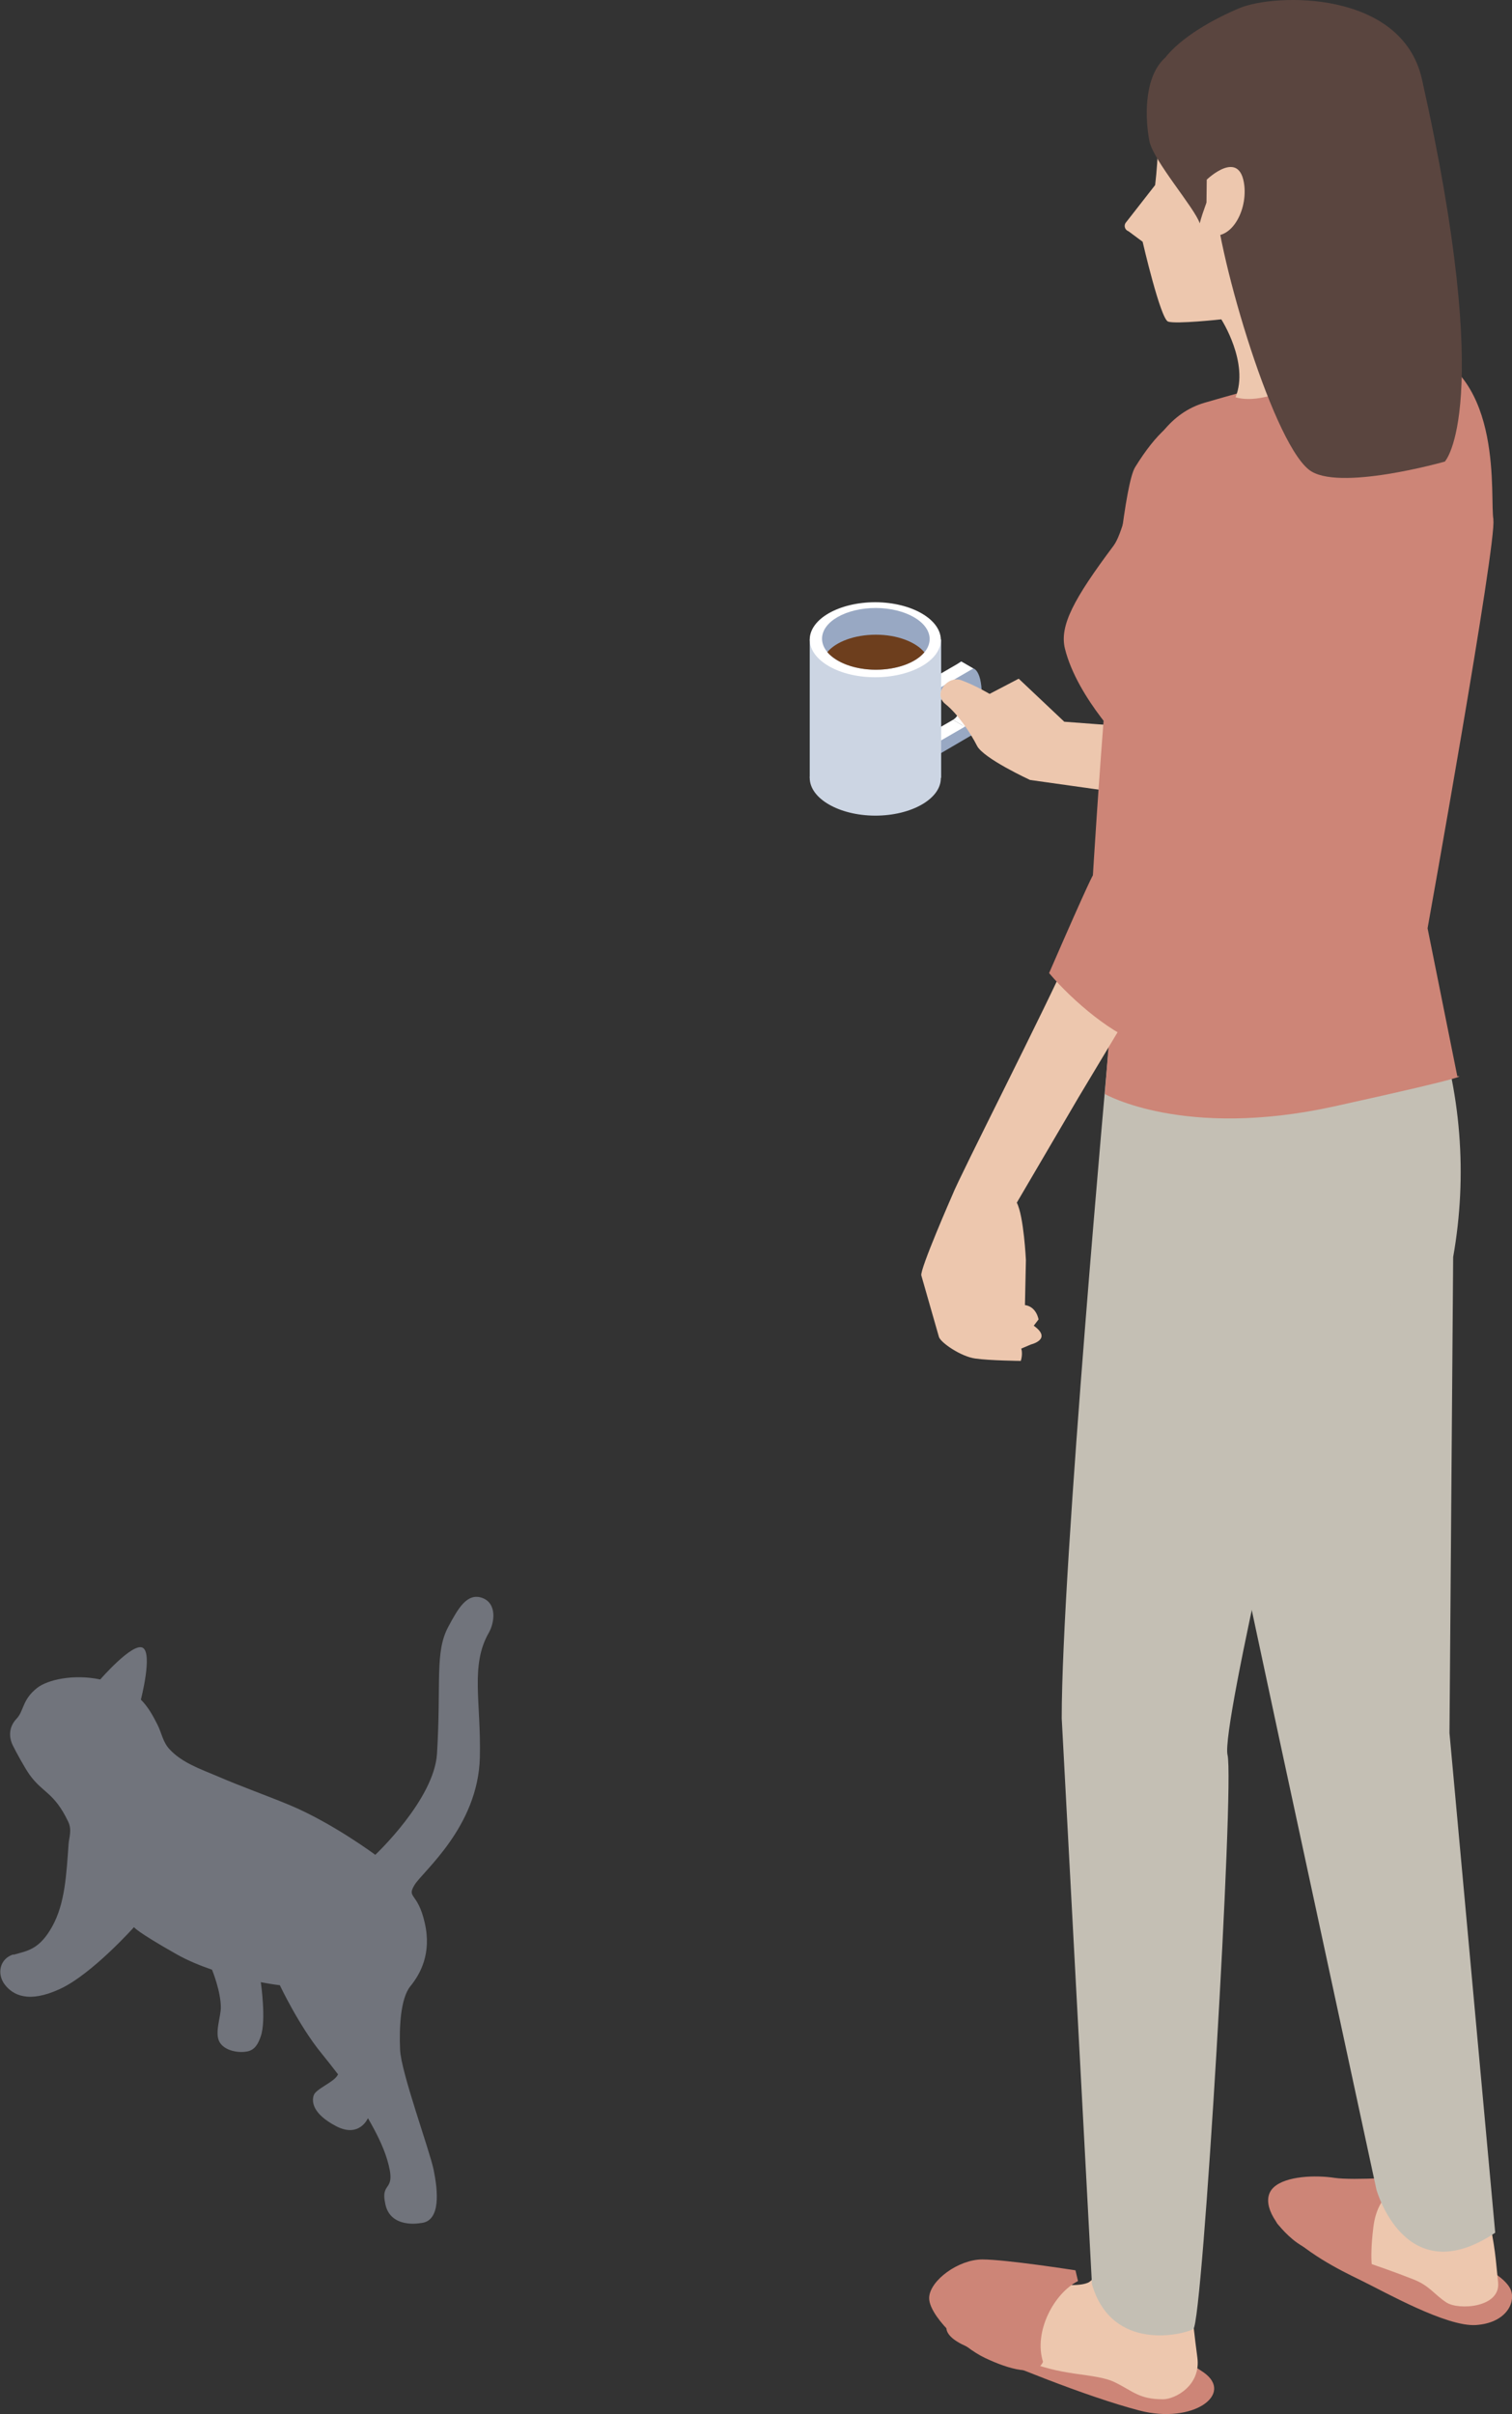 <?xml version="1.0" encoding="UTF-8"?><svg id="_レイヤー_2" xmlns="http://www.w3.org/2000/svg" width="94.56" height="150.89" viewBox="0 0 94.56 150.89"><rect x="0" y="0" width="94.56" height="150.89" fill="#333333" stroke="none"/><defs><style>.cls-1{fill:#98a8c3;}.cls-1,.cls-2,.cls-3,.cls-4,.cls-5,.cls-6,.cls-7,.cls-8,.cls-9{stroke-width:0px;}.cls-2{fill:#cd8577;}.cls-3{fill:#6d3e1d;}.cls-4{fill:#edc7ae;}.cls-5{fill:#71747c;}.cls-6{fill:#c4bfb4;}.cls-7{fill:#fff;}.cls-8{fill:#ccd5e3;}.cls-9{fill:#5a453f;}</style></defs><g id="_パーツ"><path class="cls-5" d="M.83,122.18c.87-.25,1.62-.31,2.43-1.76.81-1.45.89-3.25,1.03-5.18.03-.39.22-.86-.02-1.37-.89-1.87-1.6-1.79-2.43-2.96-.28-.39-.85-1.43-1.03-1.8-.28-.56-.25-1.18.22-1.68.48-.5.34-1.18,1.29-1.93.66-.52,2.29-.88,3.95-.53,0,0,2.03-2.34,2.66-1.98.63.36-.12,3.24-.12,3.24h0c.45.45.76,1.01,1.04,1.57.27.54.33,1.08.76,1.54.79.85,1.96,1.24,2.99,1.68,1.5.65,3.05,1.19,4.56,1.82,2.66,1.12,5.31,3.09,5.31,3.09,0,0,3.68-3.45,3.86-6.32.27-4.47-.15-6.35.71-7.94.6-1.12,1.16-2.13,2.11-1.8.95.34.78,1.55.42,2.18-1.17,2.04-.48,4.33-.56,7.78-.1,4.36-3.59,7.15-4.09,7.99-.5.84.2.42.64,2.35.45,1.93-.28,3.22-.9,3.98-.61.76-.7,2.55-.64,3.95.05,1.4,1.85,6.3,2.1,7.52.25,1.23.5,3.25-.84,3.33,0,0-1.85.36-2.18-1.18-.34-1.54.76-.64.11-2.8-.24-.8-.68-1.69-1.2-2.58,0,0-.53,1.26-1.99.5-1.45-.76-1.54-1.51-1.4-1.93.14-.42,1.32-.83,1.52-1.31h0c-.37-.48-.72-.93-1.04-1.32-1.4-1.71-2.6-4.25-2.6-4.25,0,0-.47-.05-1.19-.19,0,0,.35,2.37,0,3.38-.15.44-.36.86-.85.95-.55.11-1.4-.04-1.72-.57-.34-.56.07-1.57.07-2.18,0-1-.52-2.28-.55-2.36h0c-.76-.26-1.51-.57-2.19-.95-2.57-1.45-2.69-1.71-2.69-1.71,0,0-2.63,2.94-4.62,3.86-1.98.92-2.96.39-3.47-.28-.5-.67-.31-1.62.56-1.88Z"/><path class="cls-1" d="M59.91,45.56s.48-.22.52-.88c.03-.47,0-2.01,0-2.01,0,0-.06-.54-.81-.82-.17-.06.48-.51.48-.51l.75.43s.73.08.51,2.6c-.08.89-.28,1.94-1.07,1.51l-.38-.33Z"/><polygon class="cls-1" points="60.03 45.53 57.59 46.94 58.34 47.37 60.77 45.95 60.03 45.53"/><polygon class="cls-7" points="59.6 44.99 57.16 46.4 57.9 46.83 60.34 45.42 59.6 44.99"/><path class="cls-7" d="M60.61,42.53s.37,2.49-.27,2.89l-.74-.43s.35-.19.35-.55c0-.35.01-1.61.01-1.61l.65-.3Z"/><polygon class="cls-1" points="60.37 42 57.61 43.61 58.35 44.04 60.78 42.63 60.37 42"/><polygon class="cls-7" points="60.13 41.35 57.7 42.76 58.44 43.19 60.87 41.78 60.13 41.35"/><path class="cls-1" d="M60.39,42.86s.28-.13.3.23c.02.37.22-.72.22-.72l-.52.49Z"/><path class="cls-8" d="M58.84,48.65c0-1.29-1.83-2.35-4.09-2.36-2.27,0-4.1,1.04-4.11,2.33,0,1.29,1.83,2.35,4.09,2.36,2.26,0,4.1-1.04,4.11-2.33h0Z"/><rect class="cls-8" x="50.64" y="39.97" width="8.22" height="8.65"/><path class="cls-7" d="M58.84,40c0-1.29-1.83-2.35-4.09-2.36-2.27,0-4.1,1.04-4.11,2.33,0,1.3,1.83,2.36,4.09,2.36,2.26,0,4.1-1.04,4.11-2.33h0Z"/><path class="cls-1" d="M58.14,39.94c0-1.06-1.5-1.93-3.36-1.94-1.86,0-3.37.85-3.37,1.92,0,1.06,1.5,1.93,3.36,1.94,1.86,0,3.37-.85,3.37-1.92h0Z"/><path class="cls-3" d="M54.78,39.67c1.33,0,2.49.45,3.03,1.1-.54.65-1.7,1.09-3.04,1.09-1.34,0-2.49-.46-3.03-1.1.54-.65,1.7-1.09,3.04-1.09Z"/><path class="cls-4" d="M78.51,50.73l-14.09-1.98s-2.93-1.35-3.32-2.14c-.4-.79-1.19-1.98-1.98-2.61s.14-1.8,1.01-1.48,1.76.85,1.76.85l1.82-.95,2.85,2.69,12.66.95s1.66,2.53-.71,4.67Z"/><path class="cls-2" d="M60.47,146.67c2.41,1.05,7.41,3.11,10.78,3.99,3.36.88,5.97-1.03,4.01-2.39-1.96-1.36-6.94-3.17-10.15-4.1s-8.33.89-4.64,2.5Z"/><path class="cls-4" d="M68.02,142.68c-1.07.47-5.02-.37-5.58-.41-.46-.03-4.7-.37-3.06,2.45.34.58,2.09,1.51,4.49,2.68,2.39,1.18,4.59.87,5.88,1.51,1.13.56,1.5,1.05,2.99,1.05.74,0,2.39-.86,2.14-2.63s-1.13-10.09-1.13-10.09l-2.25-.89s-2.4,5.86-3.47,6.33Z"/><path class="cls-2" d="M79.96,139.07c1.76,1.79,3.68,2.74,5.16,3.46s5.34,2.91,7.18,2.79c1.84-.12,2.49-1.35,2.2-2.16-.3-.81-1.84-1.72-4.09-2.43-2.25-.71-4.63-2.48-6.65-3.01-2.02-.53-4.68.45-3.8,1.35Z"/><path class="cls-4" d="M88.23,135.28c-.28.82-1.6,1.46-2.15,1.57-2.1.39-6.59-1.71-5.66,1.41.19.64,1.07,1.72,3.41,2.62,0,0,2.1.62,4.55,1.58,1.03.4,1.31.95,2.08,1.45s3.4.32,3.23-1.26c-.17-1.58-.14-1.99-.68-4.52-.54-2.54-2.31-8.96-2.31-8.96,0,0-1.6-3.91-2.31-2.14-.41,1.01-.04,7.95-.15,8.25Z"/><path class="cls-2" d="M87.61,136.71s-1.44.24-1.72,2.49c-.28,2.26,0,2.91,0,2.91,0,0-3.62-.95-5.04-2.14-1.42-1.19-1.96-2.55-1.19-3.26.77-.71,2.61-.77,3.8-.59,1.19.18,4.75-.08,4.75-.08l-.59.68Z"/><path class="cls-6" d="M90.88,78.57c.91-5.12.5-10.38-1.22-15.29l-.71-2.04-17.7,6.52,8.72,40.75,6.11,28.34s1.79,6.48,7.43,2.7l-2.86-31.23.23-29.75Z"/><path class="cls-6" d="M69.31,65.81s-2.92,32.12-2.91,41.59l1.89,35.37c1.25,4.29,5.76,3.14,6.34,2.8.58-.35,2.58-34.1,2.14-35.88-.43-1.78,5.06-24.62,5.06-24.62l8-5.49-13.64-9.46-6.88-4.31Z"/><path class="cls-2" d="M93.4,32.48c-.25-1.29.71-9.05-4.64-10.71,0,0-6.87,1.49-13.42,3.4-4.29,1.25-4.63,7.51-5.7,8.94-2.48,3.31-3.39,5-3.04,6.43.78,3.14,3.93,6.25,3.93,6.25l-.58,10.36-.85,11.23s4.95,2.84,14.35.77c9.4-2.07,7.69-1.88,7.69-1.88l-1.86-9.25s4.36-24.25,4.11-25.54Z"/><path class="cls-4" d="M70.88,62.84c-1.63-1.22-2.36-2.22-3.86-3.51-1.59,3.61-7.01,14.19-7.46,15.36h0s-2.05,4.67-1.94,5.03c.11.36.99,3.48,1.1,3.84.11.36,1.38,1.23,2.27,1.35.88.13,2.85.15,2.85.15,0,0,.14-.41.03-.77l.61-.26s1.36-.32.17-1.17l.3-.39s-.12-.8-.85-.9l.06-2.81s-.13-2.75-.57-3.59l3.86-6.58s3.46-5.76,3.45-5.76Z"/><path class="cls-2" d="M70.99,29.2c-1.24,2.01-2.64,25.51-2.64,25.51,0,0-.14.13-2.74,6.11,1.49,1.77,4.15,4,5.87,4.39l4.1-7.74s2.21-15.46,2.86-20.62c.71-5.71-2.09-16.31-7.45-7.65Z"/><path class="cls-4" d="M74.09,5.34s-1.66,3.2-1.69,4.16c-.02.96-.16,2.07-.16,2.07l-1.82,2.33c-.16.18-.08.47.15.55l.89.66s1.11,4.81,1.59,4.99c.49.17,3.33-.14,3.33-.14,0,0,1.76,2.73.89,4.87,3.03.89,9.21-4.05,9.21-4.05l.77-5.26s-6.47-13.19-13.18-10.17Z"/><path class="cls-9" d="M77.51.51c-3.18,1.34-8.21,4.49-3.45,7.89,0,0,1.96.51,1.92,3.62-.04,3.1,3.46,15.39,5.87,17.33,1.75,1.42,8.51-.5,8.51-.5,0,0,3.17-3.34-1.43-23.89-1.25-5.59-9.18-5.39-11.42-4.45Z"/><path class="cls-9" d="M72.77,3.7c-1.28,1.28-1.13,3.86-.89,5.1.24,1.25,2.85,4.21,3.15,5.16.42-1.6,1.13-2.55,1.31-4.99.18-2.43-2.67-6.17-3.56-5.28Z"/><path class="cls-4" d="M75.47,11.22l-.04,3.37c1.4.67,2.58-1.24,2.39-2.99-.27-2.37-2.34-.38-2.34-.38Z"/><path class="cls-2" d="M67.42,142.57c-1.54.79-2.78,3.2-2.19,5.05-.42.96-2.14.46-3.62-.24s-3.56-2.72-3.5-3.79c.06-1.07,1.84-2.37,3.32-2.37s5.83.68,5.83.68l.16.68Z"/></g></svg>